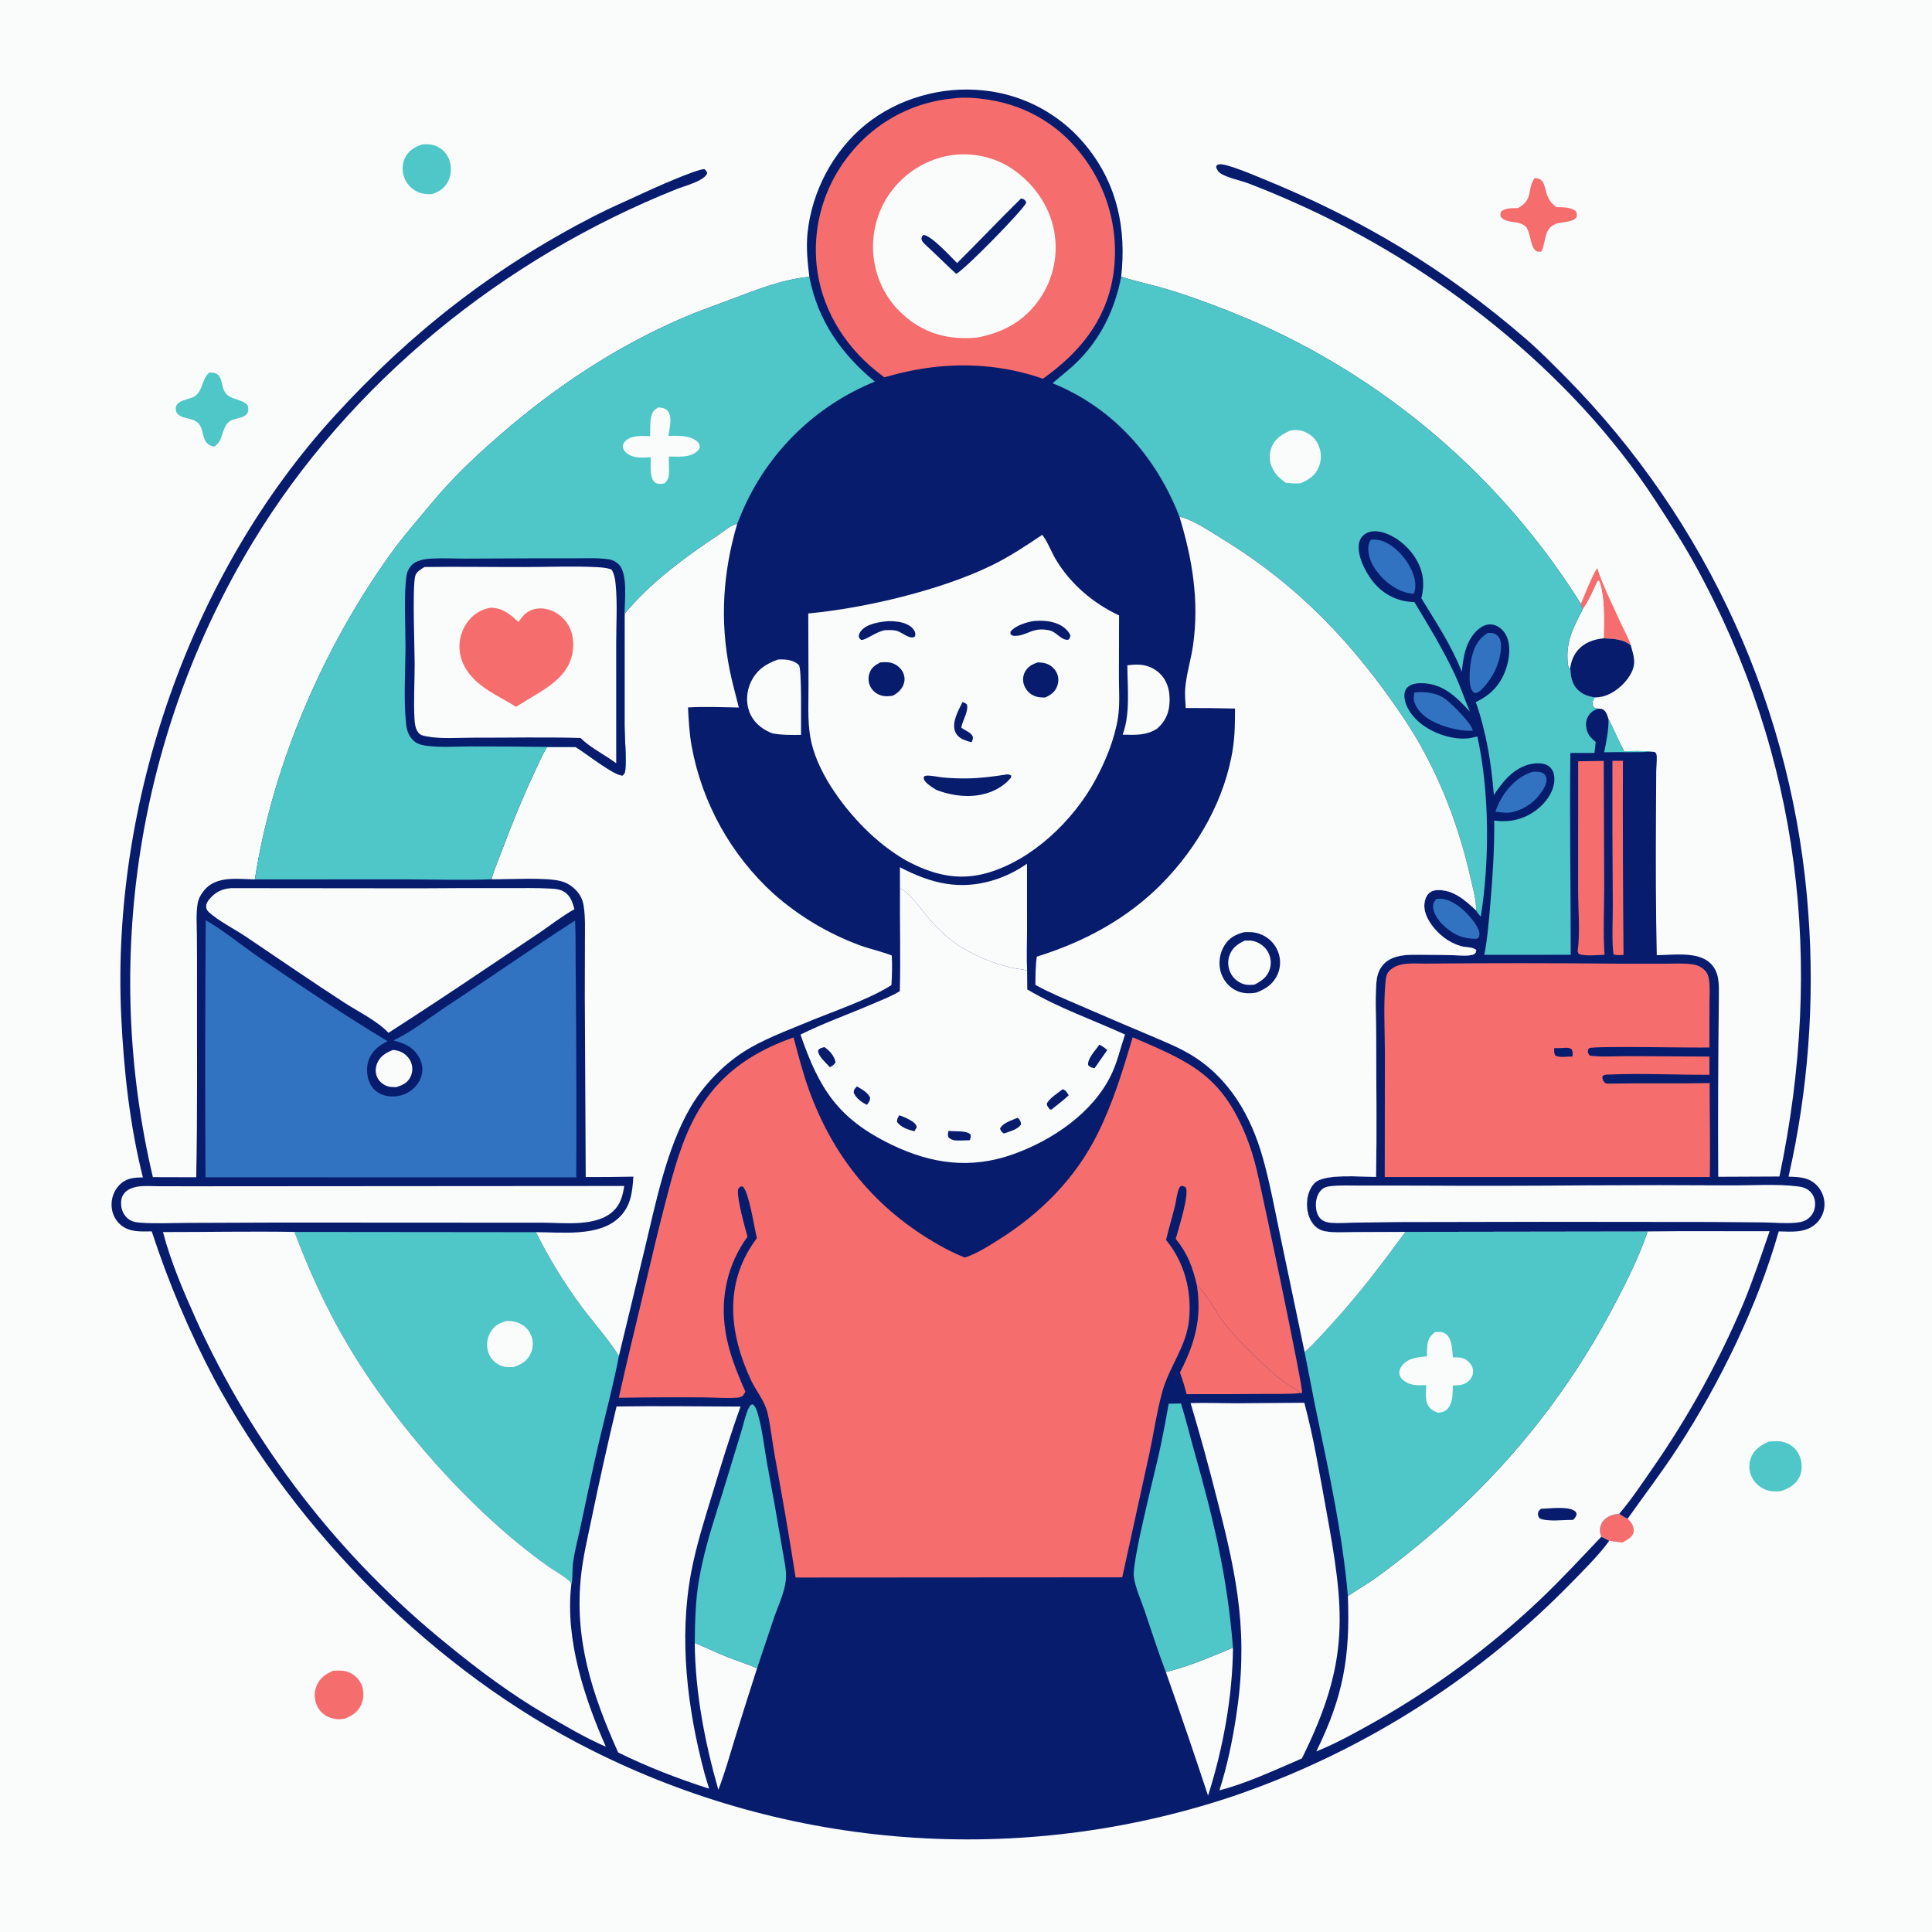 <?xml version="1.0" encoding="utf-8" ?>
<svg xmlns="http://www.w3.org/2000/svg" xmlns:xlink="http://www.w3.org/1999/xlink" width="1024" height="1024">
	<path fill="#FAFCFC" d="M0 0L1024 0L1024 1024L0 1024L0 0Z"/>
	<path fill="#F66D6D" d="M837.892 320.053C838.96 317.474 845.133 302.021 846.689 301.223C847.326 303.573 848.149 305.769 849.059 308.02L847.638 307.967L846.823 307.876C844.403 313.004 842.125 318.556 838.8 323.165L837.892 320.053Z"/>
	<path fill="#F66D6D" d="M847.638 307.967L849.059 308.02C852.332 315.934 856.058 323.716 859.652 331.49C861.219 334.879 863.297 338.462 864.362 342.029C860.034 338.584 855.282 338.628 849.993 338.321C850.113 328.909 850.797 316.842 847.638 307.967Z"/>
	<path fill="#F66D6D" d="M858.184 802.341C859.574 803.225 861.127 804.444 862.697 804.913C863.08 805.332 863.455 805.76 863.834 806.184C864.038 806.411 864.264 806.619 864.452 806.859C865.497 808.189 866.185 810.56 865.805 812.225C865.183 814.946 862.082 816.344 859.866 817.576C857.545 817.316 855.238 817.079 852.945 816.626L848.71 814.535C848.43 813.72 848.166 812.847 848.051 811.993Q848.001 811.609 847.99 811.223Q847.979 810.836 848.007 810.45Q848.035 810.065 848.101 809.684Q848.168 809.303 848.272 808.93Q848.377 808.558 848.519 808.198Q848.66 807.838 848.837 807.494Q849.014 807.15 849.225 806.826Q849.436 806.502 849.678 806.2C851.766 803.619 854.99 802.594 858.184 802.341Z"/>
	<path fill="#FAFCFC" d="M838.8 323.165C842.125 318.556 844.403 313.004 846.823 307.876L847.638 307.967C850.797 316.842 850.113 328.909 849.993 338.321C844.578 338.883 839.545 340.59 835.993 344.969C833.889 347.564 832.69 350.749 832.277 354.05L831.888 354.26C831.719 354.02 831.508 353.806 831.382 353.542C830.861 352.445 830.843 350.266 830.785 348.988C830.342 339.193 834.359 331.54 838.8 323.165Z"/>
	<path fill="#F66D6D" d="M176.526 885.576C179.232 885.363 181.965 885.222 184.549 886.198C187.745 887.406 190.346 889.828 191.646 893C192.979 896.25 192.9 900.035 191.542 903.263C189.802 907.398 186.617 909.433 182.581 910.945C180.016 911.511 177.764 911.267 175.258 910.489Q174.664 910.303 174.092 910.055Q173.521 909.807 172.979 909.501Q172.436 909.194 171.929 908.833Q171.422 908.471 170.956 908.059Q170.489 907.646 170.069 907.187Q169.648 906.727 169.278 906.226Q168.908 905.725 168.593 905.188Q168.277 904.651 168.02 904.084Q167.748 903.484 167.536 902.86Q167.325 902.237 167.175 901.596Q167.025 900.954 166.938 900.301Q166.852 899.648 166.829 898.99Q166.807 898.332 166.849 897.675Q166.891 897.017 166.997 896.367Q167.103 895.717 167.272 895.081Q167.441 894.444 167.671 893.827C169.262 889.53 172.48 887.314 176.526 885.576Z"/>
	<path fill="#4FC6C8" d="M223.784 76.523C226.516 76.362 229.004 76.425 231.547 77.577Q232.14 77.846 232.702 78.177Q233.263 78.507 233.787 78.894Q234.311 79.282 234.792 79.722Q235.272 80.162 235.704 80.65Q236.135 81.138 236.513 81.669Q236.891 82.2 237.212 82.767Q237.532 83.334 237.791 83.932Q238.05 84.53 238.245 85.152C239.409 88.739 239.177 92.909 237.428 96.272C235.572 99.839 232.651 101.677 228.929 102.882C226.603 103.011 224.235 102.847 222.044 102.006Q221.384 101.747 220.755 101.422Q220.126 101.096 219.534 100.707Q218.942 100.318 218.393 99.869Q217.845 99.42 217.346 98.917Q216.847 98.414 216.404 97.862Q215.96 97.309 215.576 96.714Q215.192 96.118 214.872 95.486Q214.552 94.854 214.299 94.192C213.063 90.967 213.054 87.197 214.486 84.033C216.382 79.843 219.62 77.998 223.784 76.523Z"/>
	<path fill="#F66D6D" d="M813.286 94.421C821.538 94.329 816.422 104.21 824.988 109.765C828.424 109.961 832.358 109.638 835.18 111.867C835.833 113.262 835.814 113.5 835.644 115.042C833.817 117.899 828.143 117.535 825.092 118.523C818.123 120.779 819.622 127.868 816.977 133.355C816.441 133.409 815.855 133.413 815.311 133.383C811.161 133.152 811.402 123.323 808.936 120.415C805.642 116.531 798.768 118.893 795.463 114.971C795.141 113.648 795.139 113.481 795.571 112.19C797.955 110.042 801.565 110.389 804.587 110.285C812.946 105.543 809.161 100.784 813.286 94.421Z"/>
	<path fill="#4FC6C8" d="M937.498 764.072C940.56 763.843 943.488 763.555 946.44 764.647Q947.065 764.871 947.662 765.16Q948.26 765.449 948.823 765.8Q949.387 766.15 949.911 766.558Q950.434 766.966 950.912 767.426Q951.39 767.887 951.816 768.396Q952.243 768.904 952.613 769.455Q952.984 770.006 953.294 770.592Q953.604 771.179 953.851 771.795C955.225 775.156 955.367 779.344 953.815 782.672C951.809 786.972 948.192 788.864 943.929 790.335C941.579 790.522 939.153 790.65 936.872 789.944C933.236 788.82 930.094 786.251 928.447 782.802Q928.173 782.234 927.957 781.642Q927.74 781.051 927.583 780.44Q927.426 779.83 927.329 779.207Q927.233 778.584 927.198 777.955Q927.163 777.326 927.19 776.696Q927.217 776.067 927.306 775.443Q927.395 774.819 927.544 774.207Q927.694 773.594 927.903 773C929.566 768.369 933.208 765.959 937.498 764.072Z"/>
	<path fill="#4FC6C8" d="M110.908 197.471C111.365 197.465 111.823 197.466 112.28 197.484C118.685 197.747 116.605 204.894 119.803 208.656C122.577 211.919 128.182 211.46 131.211 214.716C131.575 215.852 131.793 217.106 131.415 218.279C130.156 222.184 123.934 221.188 121.179 223.753C117.142 227.512 118.584 233.683 113.5 236.72C105.912 235.351 109.095 227.679 104.61 223.856C101.884 221.532 97.512 222.072 94.659 219.88C93.634 219.093 93.127 218.045 93.133 216.748C93.16 211.482 100.704 212.207 103.745 209.65C107.673 206.347 107.009 200.896 110.908 197.471Z"/>
	<path fill="#081C6E" d="M849.993 338.321C855.282 338.628 860.034 338.584 864.362 342.029C866.038 348.102 867.488 351.805 864.008 357.762C861.043 362.837 855.064 367.889 849.21 369.207Q847.335 369.635 845.411 369.648L845.079 369.601C841.985 369.189 839.199 368.233 836.808 366.145C833.067 362.879 832.464 358.697 832.277 354.05C832.69 350.749 833.889 347.564 835.993 344.969C839.545 340.59 844.578 338.883 849.993 338.321Z"/>
	<path fill="#081C6E" d="M943.139 623.573C966.853 510.656 954.38 401.184 898.483 299.48C892.061 287.796 884.654 276.441 877.376 265.271C832.776 196.822 760.582 140.36 686.31 107.444Q674.22 102.01 661.842 97.266C657.454 95.628 651.195 94.403 647.284 92.137C645.931 91.353 644.683 89.739 644.575 88.184C645.242 87.347 645.322 87.201 646.453 87.078C650.247 86.665 665.041 93.022 669.35 94.776C721.735 116.095 765.835 142.519 808.662 179.547C816.075 185.956 822.923 192.946 829.838 199.881Q833.34 203.426 836.763 207.048Q840.186 210.671 843.527 214.368Q846.869 218.065 850.128 221.835Q853.387 225.605 856.561 229.447Q859.736 233.288 862.824 237.199Q865.913 241.11 868.914 245.089Q871.915 249.067 874.827 253.111Q877.739 257.155 880.561 261.263Q883.383 265.371 886.113 269.54Q888.843 273.709 891.48 277.937Q894.117 282.166 896.659 286.452Q899.202 290.738 901.649 295.08Q904.096 299.421 906.446 303.815Q908.796 308.21 911.048 312.656Q913.3 317.101 915.453 321.596Q917.606 326.09 919.659 330.631Q921.712 335.172 923.663 339.757Q925.615 344.343 927.465 348.97Q929.314 353.598 931.061 358.265Q932.807 362.933 934.45 367.638Q936.092 372.343 937.63 377.083Q939.168 381.823 940.601 386.596Q942.033 391.369 943.359 396.173Q944.686 400.977 945.905 405.809Q947.125 410.641 948.237 415.499Q949.349 420.356 950.353 425.238Q951.357 430.119 952.252 435.021Q953.148 439.924 953.935 444.845Q954.722 449.766 955.399 454.703Q956.076 459.64 956.644 464.591Q957.212 469.542 957.67 474.504Q958.128 479.467 958.476 484.438Q959.113 493.173 959.427 501.926Q959.74 510.678 959.729 519.437Q959.718 528.195 959.383 536.947Q959.047 545.699 958.388 554.432Q957.729 563.166 956.746 571.869Q955.764 580.572 954.46 589.232Q953.156 597.893 951.532 606.499Q949.908 615.106 947.966 623.646C953.799 623.832 958.915 623.936 963.198 628.523Q963.691 629.057 964.127 629.638Q964.563 630.219 964.939 630.842Q965.315 631.464 965.626 632.12Q965.938 632.777 966.181 633.462Q966.425 634.146 966.599 634.852Q966.772 635.558 966.874 636.278Q966.976 636.997 967.005 637.723Q967.034 638.449 966.99 639.175Q966.947 639.904 966.827 640.625Q966.707 641.345 966.512 642.049Q966.317 642.753 966.049 643.433Q965.78 644.112 965.442 644.76Q965.103 645.407 964.698 646.015Q964.293 646.623 963.826 647.185Q963.359 647.747 962.836 648.256Q962.312 648.766 961.738 649.217C956.249 653.608 949.326 652.76 942.759 652.668C931.622 691.965 911.602 732.967 889.324 767.221C880.922 780.14 871.609 792.36 862.697 804.913C861.127 804.444 859.574 803.225 858.184 802.341C864.602 794.835 870.185 786.366 875.825 778.26Q882.953 768.007 889.539 757.399Q896.126 746.79 902.153 735.854Q908.18 724.918 913.632 713.684Q919.083 702.45 923.945 690.948C929.132 678.371 933.459 665.442 937.883 652.584C916.338 652.665 894.756 652.334 873.217 652.744L744.891 652.929L718.147 653.04C713.04 653.056 707.364 653.554 702.352 652.629C700.549 652.296 698.983 651.604 697.574 650.425C694.303 647.687 692.859 643.194 692.709 639.049C692.556 634.84 693.709 630.126 696.738 627.048C701.879 621.824 721.828 623.801 729.309 623.782C729.815 599.272 729.393 574.67 729.43 550.148C729.445 540.527 728.739 530.462 729.49 520.893C729.669 518.613 730.106 516.301 731.124 514.237C735.649 505.066 746.89 505.998 755.464 506.045Q763.333 506.072 771.199 506.3C774.446 506.384 778.133 506.856 781.233 505.817C782.239 504.819 782.369 504.899 782.408 503.506C780.419 501.777 776.984 502.25 774.41 501.506Q771.949 500.786 769.657 499.634Q767.365 498.483 765.318 496.939C760.653 493.381 755.578 487.255 754.963 481.232C754.714 478.8 755.336 475.661 757.004 473.8C758.362 472.285 760.242 471.769 762.22 471.745C770.448 471.646 776.768 477.251 782.355 482.545C782.492 476.913 780.618 470.637 779.38 465.145C772.67 435.383 760.97 405.851 743.859 380.456C717.309 341.053 688.33 310.445 647.62 285.519C641.563 281.81 631.971 275.243 625.148 273.911Q624.395 271.939 623.569 269.996C610.649 239.587 588.702 215.687 557.886 203.129C562.038 199.445 566.459 196.117 570.458 192.246C583.286 179.825 590.923 164.037 594.252 146.607L594.692 146.755C602.534 149.358 610.753 150.952 618.673 153.341C633.124 157.7 647.459 163.224 661.386 169.023Q664.775 170.473 668.136 171.988Q671.496 173.502 674.828 175.08Q678.159 176.657 681.46 178.298Q684.761 179.938 688.03 181.641Q691.299 183.344 694.536 185.109Q697.772 186.873 700.974 188.699Q704.177 190.525 707.344 192.411Q710.511 194.297 713.641 196.242Q716.772 198.188 719.866 200.193Q722.959 202.198 726.014 204.261Q729.068 206.324 732.083 208.444Q735.098 210.565 738.073 212.742Q741.047 214.92 743.98 217.153Q746.912 219.387 749.802 221.675Q752.691 223.964 755.537 226.307Q758.383 228.65 761.183 231.046Q763.984 233.443 766.739 235.892Q769.494 238.341 772.202 240.842Q774.91 243.343 777.57 245.895Q780.23 248.447 782.841 251.049Q785.452 253.651 788.013 256.301Q790.574 258.952 793.085 261.651Q795.595 264.35 798.054 267.096Q800.513 269.843 802.92 272.635Q805.326 275.427 807.679 278.264Q810.032 281.102 812.331 283.983Q814.63 286.865 816.874 289.789Q819.118 292.714 821.306 295.68Q823.493 298.647 825.625 301.655Q827.756 304.662 829.83 307.709Q831.904 310.757 833.919 313.843Q835.935 316.929 837.892 320.053L838.8 323.165C834.359 331.54 830.342 339.193 830.785 348.988C830.843 350.266 830.861 352.445 831.382 353.542C831.508 353.806 831.719 354.02 831.888 354.26L832.277 354.05C832.464 358.697 833.067 362.879 836.808 366.145C839.199 368.233 841.985 369.189 845.079 369.601L845.411 369.648C844.281 370.547 844.329 371.284 843.968 372.655C844.263 373.766 844.224 374.766 845.418 375.26C845.79 375.414 846.661 375.554 847.076 375.63C848.42 375.626 849.157 375.543 850.254 376.494C851.536 377.606 852.036 379.565 852.533 381.114C855.348 386.745 857.871 392.596 860.818 398.145C865.54 398.154 870.453 397.882 875.142 398.405C875.872 398.486 877.126 398.374 877.55 399.015C878.011 399.711 878.085 400.375 878.114 401.188C878.208 403.794 877.854 406.504 877.83 409.129L877.696 433.275C877.572 457.563 877.584 481.986 878.123 506.268C886.621 506.182 899.841 504.167 906.44 510.45C911.493 515.261 911.064 521.867 911.04 528.252Q910.454 575.984 910.694 623.717L943.139 623.573Z"/>
	<path fill="#4FC6C8" d="M852.533 381.114C855.348 386.745 857.871 392.596 860.818 398.145C865.54 398.154 870.453 397.882 875.142 398.405C866.919 398.939 858.498 398.479 850.231 398.727C851.454 392.781 852.624 387.213 852.533 381.114Z"/>
	<path fill="#3173C0" d="M761.279 476.462C762.047 476.403 762.81 476.361 763.58 476.38C768.779 476.509 774.432 480.852 777.855 484.562C780.104 487 784.406 491.963 784.12 495.4C784.016 496.652 783.834 496.757 782.955 497.551C777.555 497.727 773.18 496.589 768.696 493.463C764.828 490.766 760.339 486.258 759.667 481.443C759.339 479.096 759.901 478.25 761.279 476.462Z"/>
	<path fill="#3173C0" d="M812.333 409.068C814.297 408.955 816.697 408.845 818.319 410.183C819.215 410.923 819.535 411.716 819.673 412.826C819.997 415.435 817.781 418.879 816.285 420.857C812.188 426.272 806.393 429.786 799.704 430.771C797.328 430.859 794.962 430.495 792.604 430.226C793.213 428.572 793.77 426.879 794.581 425.309C798.38 417.959 804.307 411.58 812.333 409.068Z"/>
	<path fill="#3173C0" d="M749.763 367.009C755.759 366.427 762.255 367.249 766.976 371.195C770.113 373.818 780.264 383.674 780.6 387.281C776.483 387.505 772.845 386.903 768.862 385.875C762.175 384.149 754.149 380.797 750.669 374.451C749.194 371.763 748.973 369.933 749.763 367.009Z"/>
	<path fill="#3173C0" d="M788.559 335.449C790.504 335.447 792.055 335.364 793.579 336.827C795.231 338.412 795.667 340.636 795.588 342.848C795.278 351.574 790.889 360.108 784.649 366.036C783.397 366.861 783.013 367.364 781.485 367.3C780.938 366.832 780.816 366.775 780.346 366.134C777.876 362.764 779.135 352.083 780.123 348.047C781.451 342.626 783.756 338.412 788.559 335.449Z"/>
	<path fill="#3173C0" d="M726.701 285.993C729.035 285.893 731.058 286.06 733.253 286.955C739.975 289.698 745.872 296.566 748.615 303.226C750.142 306.934 750.854 310.912 749.316 314.7C744.71 314.482 740.565 312.538 736.861 309.878C731.721 306.187 726.3 299.61 725.395 293.202C725.028 290.602 725.075 288.133 726.701 285.993Z"/>
	<path fill="#F66D6D" d="M854.606 403.253L860.179 403.222Q860.033 454.694 860.504 506.165C858.705 506.229 857.023 506.363 855.269 505.902C854.179 500.724 854.873 485.91 854.816 479.529Q854.518 441.392 854.606 403.253Z"/>
	<path fill="#F66D6D" d="M836.458 403.501L850.023 403.309L850.256 470.065C850.269 481.93 849.612 494.216 850.438 506.036C846.295 506.168 840.782 506.899 836.802 505.669L836.193 504.296C837.565 493.864 836.439 482.362 836.432 471.788L836.458 403.501Z"/>
	<path fill="#FAFCFC" d="M841.54 628.255Q879.312 628.029 917.084 628.279C927.963 628.342 942.369 627.434 952.8 628.813C955.274 629.14 957.424 629.679 959.276 631.431C961.012 633.074 961.957 635.31 962.032 637.689C962.124 640.64 961.236 643.213 959.079 645.261C957.054 647.184 954.73 647.778 951.998 648.05C946.479 648.601 940.603 647.999 935.056 647.905L907.248 647.676L817.358 647.591L741.882 647.73L718.13 648.014C713.958 648.087 709.553 648.471 705.397 648.12C703.463 647.957 701.521 647.415 700.06 646.076C698.179 644.352 697.58 641.726 697.457 639.271C697.31 636.33 698.086 633.006 700.195 630.841C701.567 629.433 703.06 628.955 704.965 628.726C710.194 628.096 715.791 628.407 721.062 628.383L751.612 628.396Q796.577 628.666 841.54 628.255Z"/>
	<path fill="#F66D6D" d="M755.267 510.74Q805.755 510.261 856.243 510.757L881.858 510.778C886.95 510.78 892.456 510.399 897.48 511.182C899.884 511.556 901.889 512.596 903.602 514.325C904.993 515.729 905.459 517.186 905.771 519.099C906.45 523.267 906.059 527.769 906.051 531.991L906.023 555.184C897.507 555.453 845.059 554.268 842.426 555.544C841.764 555.865 841.775 556.482 841.561 557.124C841.823 558.349 841.829 558.625 842.68 559.518C849.342 560.37 856.339 559.747 863.053 559.783L906.035 560.004L906.043 569.633C888.592 569.751 870.895 568.797 853.486 569.498C851.955 569.56 850.34 569.36 849.286 570.524C849.235 571.916 849.553 572.712 850.488 573.757C851.2 574.553 852.345 574.291 853.375 574.329C870.962 574.03 888.558 574.423 906.149 574.051C906.101 590.644 906.575 607.264 906.23 623.849L733.943 623.837L734.013 557.663C734.004 545.919 733.25 533.664 734.221 521.997C734.414 519.672 734.506 516.571 736.157 514.794C740.895 509.694 748.954 510.751 755.267 510.74Z"/>
	<path fill="#081C6E" d="M823.795 555.515C825.351 555.528 826.9 555.558 828.453 555.445C830.164 555.321 831.18 555.198 832.767 555.904C833.81 557.317 833.498 558.206 833.474 559.93C830.657 559.936 826.971 560.724 824.42 559.5C823.512 558.008 823.748 557.232 823.795 555.515Z"/>
	<path fill="#4FC6C8" d="M594.252 146.607L594.692 146.755C602.534 149.358 610.753 150.952 618.673 153.341C633.124 157.7 647.459 163.224 661.386 169.023Q664.775 170.473 668.136 171.988Q671.496 173.502 674.828 175.08Q678.159 176.657 681.46 178.298Q684.761 179.938 688.03 181.641Q691.299 183.344 694.536 185.109Q697.772 186.873 700.974 188.699Q704.177 190.525 707.344 192.411Q710.511 194.297 713.641 196.242Q716.772 198.188 719.866 200.193Q722.959 202.198 726.014 204.261Q729.068 206.324 732.083 208.444Q735.098 210.565 738.073 212.742Q741.047 214.92 743.98 217.153Q746.912 219.387 749.802 221.675Q752.691 223.964 755.537 226.307Q758.383 228.65 761.183 231.046Q763.984 233.443 766.739 235.892Q769.494 238.341 772.202 240.842Q774.91 243.343 777.57 245.895Q780.23 248.447 782.841 251.049Q785.452 253.651 788.013 256.301Q790.574 258.952 793.085 261.651Q795.595 264.35 798.054 267.096Q800.513 269.843 802.92 272.635Q805.326 275.427 807.679 278.264Q810.032 281.102 812.331 283.983Q814.63 286.865 816.874 289.789Q819.118 292.714 821.306 295.68Q823.493 298.647 825.625 301.655Q827.756 304.662 829.83 307.709Q831.904 310.757 833.919 313.843Q835.935 316.929 837.892 320.053L838.8 323.165C834.359 331.54 830.342 339.193 830.785 348.988C830.843 350.266 830.861 352.445 831.382 353.542C831.508 353.806 831.719 354.02 831.888 354.26L832.277 354.05C832.464 358.697 833.067 362.879 836.808 366.145C839.199 368.233 841.985 369.189 845.079 369.601L845.411 369.648C844.281 370.547 844.329 371.284 843.968 372.655C844.263 373.766 844.224 374.766 845.418 375.26C845.79 375.414 846.661 375.554 847.076 375.63C844.524 376.41 842.639 377.826 841.432 380.267C840.253 382.65 840.486 385.417 841.35 387.865C842.163 390.168 843.928 391.715 845.752 393.244C845.542 395.19 845.377 397.152 845.097 399.088L832.322 399.088C831.89 434.718 832.532 470.41 832.518 506.049L786.716 506.088C788.469 496.945 789.163 487.753 789.955 478.49C791.205 463.864 792.121 449.582 791.967 434.902C800.371 436.056 807.956 434.269 814.692 429.018C819.204 425.501 823.133 420.253 823.768 414.422C824.049 411.844 823.686 408.988 821.883 406.991C820.263 405.195 817.899 404.603 815.557 404.568C809.229 404.474 803.514 407.556 799.158 411.961C796.354 414.797 793.928 418.061 791.772 421.409C790.459 404.517 787.783 388.175 782.216 372.116C789.887 368.481 795.001 363.298 797.936 355.278C799.962 349.743 801.021 342.35 798.366 336.899C797.063 334.225 794.786 332.07 791.897 331.241C789.615 330.586 787.38 331.032 785.375 332.252C780.163 335.425 777.283 341.567 776.059 347.333C775.454 350.188 775.112 353.098 774.752 355.992C769.004 341.509 761.334 330.221 753.346 317.105C755.206 309.724 754.49 302.974 750.562 296.361C746.681 289.825 739.635 283.793 732.152 281.987C729.334 281.307 726.17 281.352 723.646 282.934C721.768 284.11 720.594 286.053 720.259 288.226C719.279 294.572 723.62 302.978 727.418 307.899C732.094 313.956 738.711 317.899 746.332 318.874C747.446 319.017 748.549 319.091 749.67 319.137C757.264 331.689 764.895 344.238 771.111 357.551C774.103 363.96 776.287 370.699 779.069 377.19C772.271 369.803 765.43 362.777 754.709 362.143C751.838 361.973 748.114 362.179 745.952 364.359C744.774 365.547 744.318 367.169 744.353 368.811C744.462 374.008 748.04 379.036 751.754 382.382C758.155 388.148 768.875 392.108 777.508 391.396C779.373 391.242 781.204 390.79 783.017 390.347C789.492 419.485 789.582 456.477 784.827 485.868C784.026 484.85 782.913 483.696 782.355 482.545C782.492 476.913 780.618 470.637 779.38 465.145C772.67 435.383 760.97 405.851 743.859 380.456C717.309 341.053 688.33 310.445 647.62 285.519C641.563 281.81 631.971 275.243 625.148 273.911Q624.395 271.939 623.569 269.996C610.649 239.587 588.702 215.687 557.886 203.129C562.038 199.445 566.459 196.117 570.458 192.246C583.286 179.825 590.923 164.037 594.252 146.607Z"/>
	<path fill="#FAFCFC" d="M684.135 228.115C686.41 227.888 688.371 227.774 690.567 228.516C694.25 229.76 697.155 232.246 698.767 235.804Q699.075 236.484 699.313 237.191Q699.551 237.898 699.717 238.626Q699.882 239.354 699.974 240.095Q700.066 240.835 700.083 241.581Q700.099 242.327 700.041 243.072Q699.983 243.816 699.85 244.55Q699.717 245.284 699.511 246.002Q699.305 246.719 699.028 247.412C697.096 252.15 693.672 254.348 689.15 256.165C686.468 256.342 684.111 256.205 681.461 255.85C678.565 253.816 676.133 251.658 674.52 248.444C672.757 244.933 672.478 240.947 673.876 237.261C675.727 232.385 679.6 230.068 684.135 228.115Z"/>
	<path fill="#081C6E" d="M428.97 146.727C428.025 138.977 427.22 131.313 428.011 123.51C430.228 101.618 441.57 80.024 458.669 66.119C475.796 52.191 499.098 45.569 521 47.909Q522.003 48.007 523.002 48.13Q524.002 48.253 524.998 48.401Q525.995 48.548 526.987 48.721Q527.979 48.894 528.967 49.091Q529.955 49.289 530.937 49.511Q531.92 49.733 532.896 49.98Q533.873 50.227 534.843 50.498Q535.813 50.769 536.776 51.064Q537.739 51.359 538.695 51.679Q539.65 51.998 540.597 52.341Q541.544 52.684 542.482 53.051Q543.42 53.418 544.349 53.808Q545.277 54.198 546.196 54.612Q547.115 55.025 548.023 55.461Q548.93 55.897 549.827 56.356Q550.724 56.815 551.609 57.296Q552.494 57.777 553.366 58.28Q554.239 58.783 555.099 59.308Q555.959 59.833 556.805 60.379Q557.651 60.925 558.484 61.492Q559.316 62.059 560.134 62.647Q560.952 63.235 561.755 63.843Q562.558 64.451 563.346 65.079Q564.133 65.707 564.905 66.355Q565.676 67.003 566.431 67.669Q567.186 68.336 567.924 69.021Q568.662 69.707 569.383 70.41Q570.104 71.114 570.807 71.836Q571.51 72.557 572.194 73.296Q572.879 74.035 573.544 74.791Q574.21 75.547 574.857 76.319Q575.504 77.091 576.131 77.879C592.266 97.927 597.046 121.498 594.252 146.607C590.923 164.037 583.286 179.825 570.458 192.246C566.459 196.117 562.038 199.445 557.886 203.129C588.702 215.687 610.649 239.587 623.569 269.996Q624.395 271.939 625.148 273.911C631.971 275.243 641.563 281.81 647.62 285.519C688.33 310.445 717.309 341.053 743.859 380.456C760.97 405.851 772.67 435.383 779.38 465.145C780.618 470.637 782.492 476.913 782.355 482.545C776.768 477.251 770.448 471.646 762.22 471.745C760.242 471.769 758.362 472.285 757.004 473.8C755.336 475.661 754.714 478.8 754.963 481.232C755.578 487.255 760.653 493.381 765.318 496.939Q767.365 498.483 769.657 499.634Q771.949 500.786 774.41 501.506C776.984 502.25 780.419 501.777 782.408 503.506C782.369 504.899 782.239 504.819 781.233 505.817C778.133 506.856 774.446 506.384 771.199 506.3Q763.333 506.072 755.464 506.045C746.89 505.998 735.649 505.066 731.124 514.237C730.106 516.301 729.669 518.613 729.49 520.893C728.739 530.462 729.445 540.527 729.43 550.148C729.393 574.67 729.815 599.272 729.309 623.782C721.828 623.801 701.879 621.824 696.738 627.048C693.709 630.126 692.556 634.84 692.709 639.049C692.859 643.194 694.303 647.687 697.574 650.425C698.983 651.604 700.549 652.296 702.352 652.629C707.364 653.554 713.04 653.056 718.147 653.04L744.891 652.929L873.217 652.744C894.756 652.334 916.338 652.665 937.883 652.584C933.459 665.442 929.132 678.371 923.945 690.948Q919.083 702.45 913.632 713.684Q908.18 724.918 902.153 735.854Q896.126 746.79 889.539 757.399Q882.953 768.007 875.825 778.26C870.185 786.366 864.602 794.835 858.184 802.341C854.99 802.594 851.766 803.619 849.678 806.2Q849.436 806.502 849.225 806.826Q849.014 807.15 848.837 807.494Q848.66 807.838 848.519 808.198Q848.377 808.558 848.272 808.93Q848.168 809.303 848.101 809.684Q848.035 810.065 848.007 810.45Q847.979 810.836 847.99 811.223Q848.001 811.609 848.051 811.993C848.166 812.847 848.43 813.72 848.71 814.535L852.945 816.626C847.795 824.047 836.671 835.003 830.162 841.632Q825.495 846.33 820.694 850.892Q815.893 855.453 810.962 859.873Q806.03 864.293 800.973 868.568Q795.915 872.843 790.736 876.969Q785.556 881.096 780.26 885.071Q774.963 889.045 769.553 892.864Q764.143 896.684 758.624 900.344Q753.106 904.005 747.483 907.504Q741.861 911.003 736.14 914.338Q730.418 917.672 724.602 920.84Q718.786 924.007 712.881 927.004Q706.976 930.001 700.986 932.826Q694.996 935.65 688.927 938.3Q682.858 940.949 676.715 943.422Q670.571 945.894 664.359 948.188Q658.146 950.481 651.87 952.593Q646.698 954.299 641.485 955.878Q636.272 957.457 631.022 958.907Q625.773 960.357 620.489 961.678Q615.205 962.999 609.89 964.19Q604.575 965.38 599.233 966.44Q593.891 967.5 588.524 968.429Q583.157 969.358 577.769 970.154Q572.381 970.951 566.975 971.615Q561.569 972.279 556.149 972.81Q550.728 973.341 545.296 973.739Q539.865 974.137 534.424 974.402Q528.984 974.666 523.539 974.797Q518.094 974.928 512.648 974.925Q507.202 974.922 501.757 974.786Q496.312 974.649 490.872 974.379Q485.432 974.109 480.001 973.705Q474.569 973.302 469.149 972.765Q463.729 972.228 458.324 971.559Q452.919 970.889 447.532 970.087Q442.145 969.285 436.779 968.35Q431.413 967.416 426.072 966.351Q420.731 965.285 415.417 964.089Q410.104 962.893 404.821 961.566Q399.539 960.24 394.29 958.784Q389.042 957.328 383.831 955.744Q378.62 954.16 373.449 952.449Q368.279 950.737 363.152 948.899Q358.025 947.061 352.944 945.098Q347.864 943.135 342.833 941.048Q337.803 938.961 332.825 936.75Q327.847 934.54 322.925 932.208Q318.002 929.877 313.139 927.425C230.427 885.939 157.055 811.886 113.357 730.541Q103.494 711.799 95.246 692.292Q86.999 672.785 80.425 652.652C74.919 652.709 69.087 653.173 64.457 649.618C61.337 647.222 59.484 643.604 59.172 639.7C58.842 635.565 60.206 631.334 63.068 628.302C66.754 624.399 70.725 624.117 75.737 624.057C68.736 596.284 65.578 566.981 64.239 538.401C58.947 425.455 100.847 304.213 177.25 220.52C217.492 176.438 261.674 141.875 314.863 114.534C323.29 110.202 331.871 106.556 340.424 102.554C346.092 99.902 368.604 89.829 373.331 89.613C374.281 90.345 374.364 90.629 374.832 91.753C373.592 95.845 362.772 98.575 358.743 100.182C266.969 136.788 185.254 202.718 133.918 287.523Q131.097 292.193 128.39 296.931Q125.683 301.668 123.091 306.47Q120.499 311.271 118.025 316.134Q115.55 320.997 113.194 325.918Q110.838 330.84 108.601 335.817Q106.365 340.794 104.25 345.823Q102.135 350.853 100.142 355.932Q98.149 361.011 96.28 366.138Q94.41 371.264 92.666 376.434Q90.921 381.604 89.302 386.814Q87.683 392.025 86.191 397.273Q84.699 402.521 83.334 407.804Q81.969 413.087 80.733 418.401Q79.496 423.716 78.389 429.058Q77.281 434.401 76.303 439.769Q75.326 445.137 74.478 450.527Q73.631 455.917 72.914 461.326Q72.197 466.735 71.611 472.16Q71.026 477.585 70.572 483.022Q70.118 488.46 69.795 493.906Q69.473 499.353 69.282 504.806Q69.092 510.259 69.034 515.715Q68.975 521.171 69.049 526.627Q69.123 532.083 69.329 537.535Q69.535 542.987 69.873 548.433Q70.21 553.879 70.68 559.315Q71.149 564.751 71.751 570.174Q72.352 575.598 73.084 581.004Q73.816 586.411 74.679 591.799Q75.541 597.187 76.534 602.552Q77.528 607.917 78.65 613.257Q79.773 618.596 81.024 623.907L104.001 623.972C104.711 589.591 104.353 555.128 104.417 520.735Q104.453 508.33 104.359 495.926C104.315 490.367 103.858 484.436 104.736 478.94C105.216 475.933 107.132 472.893 109.247 470.761C115.731 464.224 126.662 465.958 135.074 466.099C144.496 405.619 171.042 343.88 206.564 294.232C213.551 284.466 221.658 275.24 229.344 266.009C240.365 252.773 252.27 241.634 265.244 230.36C294.248 205.155 326.205 183.948 361.557 168.635C369.663 165.123 378.012 162.215 386.282 159.119C399.906 154.02 414.37 148.068 428.97 146.727Z"/>
	<path fill="#FAFCFC" d="M208.288 556.499C209.751 556.644 211.015 556.842 212.365 557.455C214.855 558.584 216.963 560.636 217.915 563.223Q218.09 563.685 218.215 564.162Q218.341 564.639 218.417 565.127Q218.493 565.615 218.518 566.108Q218.542 566.601 218.516 567.094Q218.49 567.587 218.413 568.074Q218.336 568.562 218.208 569.039Q218.081 569.516 217.905 569.977Q217.73 570.438 217.507 570.879C215.89 574.096 213.314 575.103 210.075 576.216C208.463 576.177 206.73 576.217 205.195 575.667C202.985 574.874 200.951 573.182 199.949 571.042C198.862 568.723 198.904 566.047 199.86 563.693C201.485 559.69 204.505 558.033 208.288 556.499Z"/>
	<path fill="#FAFCFC" d="M597.516 352.612C599.482 352.375 601.556 352.199 603.539 352.276Q603.974 352.29 604.407 352.326Q604.84 352.362 605.271 352.42Q605.702 352.478 606.13 352.559Q606.557 352.639 606.98 352.741Q607.402 352.843 607.819 352.967Q608.236 353.091 608.646 353.236Q609.056 353.381 609.458 353.547Q609.86 353.712 610.253 353.899Q610.646 354.085 611.029 354.291Q611.412 354.498 611.784 354.723Q612.155 354.949 612.515 355.193Q612.875 355.438 613.221 355.7Q613.568 355.963 613.901 356.243Q614.233 356.523 614.551 356.82Q614.869 357.117 615.171 357.429Q615.473 357.742 615.759 358.07C619.311 362.201 620.204 367.522 619.845 372.819C619.469 378.369 617.483 382.497 613.329 386.156C607.62 389.905 601.544 389.556 595.025 389.379C599.185 378.346 597.563 364.238 597.516 352.612Z"/>
	<path fill="#FAFCFC" d="M412.344 349.58Q412.943 349.535 413.544 349.517C416.788 349.427 421.144 350.009 423.444 352.532C425.035 354.278 424.492 384.666 424.558 389.504C419.473 389.537 414.471 389.632 409.449 388.717C409.067 388.571 408.685 388.427 408.31 388.265C403.228 386.06 399.071 382.455 397.122 377.157C395.296 372.193 395.68 366.492 397.88 361.711C400.863 355.228 405.838 351.851 412.344 349.58Z"/>
	<path fill="#FAFCFC" d="M368.241 870.803C374.048 873.179 379.708 875.903 385.529 878.237C390.728 880.32 396.136 882 401.284 884.174Q395.34 902.575 389.634 921.051C386.806 930.286 384.217 939.608 380.744 948.627C373.546 923.429 368.474 897.07 368.241 870.803Z"/>
	<path fill="#FAFCFC" d="M653.502 873.29C653.314 899.081 648.153 927.196 640.285 951.723Q629.437 918.858 617.921 886.222C630.133 883.236 641.912 878.124 653.502 873.29Z"/>
	<path fill="#F66D6D" d="M634.395 681.304C639.795 685.911 644.376 695.376 648.818 701.256C654.41 708.66 670.823 724.824 678.459 730.784C681.47 733.134 684.721 735.171 687.917 737.253C688.755 737.798 688.448 737.561 689.143 738.375C682.905 738.997 676.374 738.735 670.101 738.807Q649.519 738.987 628.937 738.933C627.929 735.019 626.776 731.24 625.397 727.441C633.405 711.927 637.04 698.711 634.395 681.304Z"/>
	<path fill="#FAFCFC" d="M476.971 459.659C493.295 468.196 508.624 472.075 526.733 466.466C533.141 464.481 538.827 461.583 544.339 457.801L544.353 493.584C544.329 500.492 544.039 507.49 544.393 514.381C541.64 513.619 538.556 513.505 535.733 512.822C526.434 510.571 516.985 506.69 508.833 501.63C503.578 498.368 498.692 493.648 494.418 489.212C490.169 484.801 481.957 472.405 477.008 470.862L476.971 459.659Z"/>
	<path fill="#4FC6C8" d="M368.241 870.803C368.348 859.549 368.578 848.584 370.474 837.452Q372.09 828.084 374.592 818.912C377.801 806.935 381.856 795.228 385.393 783.351L393.041 758.273C394.026 755.068 394.701 751.755 395.846 748.605C396.402 747.078 396.959 745.849 397.982 744.586L398.952 744.314C400.593 745.49 401.241 747.908 401.769 749.777C404.155 758.221 405.089 767.392 406.632 776.027Q410.968 799.147 414.877 822.344C415.664 827.109 417.022 832.662 416.518 837.494C415.815 844.221 412.316 851.37 410.131 857.775L401.284 884.174C396.136 882 390.728 880.32 385.529 878.237C379.708 875.903 374.048 873.179 368.241 870.803Z"/>
	<path fill="#4FC6C8" d="M619.432 743.996L625.951 743.866C628.603 752.315 630.659 760.977 633.067 769.505C643.307 805.77 650.492 835.485 653.502 873.29C641.912 878.124 630.133 883.236 617.921 886.222C613.824 875.454 610.303 864.421 606.602 853.509C604.687 847.866 601.651 841.362 600.942 835.506C599.987 827.61 611.894 781.28 614.455 769.684Q617.212 756.892 619.432 743.996Z"/>
	<path fill="#FAFCFC" d="M107.295 628.754L330.864 628.6C330.054 633.643 328.973 638.144 325.129 641.826C316.218 650.362 299.152 648.092 287.75 648.05L148.425 647.979L99.959 648.154C91.49 648.181 82.662 648.654 74.224 648.038C71.844 647.864 69.649 647.425 67.769 645.862C65.456 643.939 64.26 641.11 64.184 638.136C64.124 635.744 64.616 633.67 66.332 631.935C67.957 630.292 70.228 629.446 72.46 629.027C76.339 628.298 80.722 628.743 84.675 628.745L107.295 628.754Z"/>
	<path fill="#FAFCFC" d="M122.672 470.733L222.874 470.832Q245.937 470.631 269 470.722C276.569 470.751 284.241 470.54 291.792 470.968C294.18 471.104 296.577 471.274 298.702 472.473C302.276 474.49 303.477 478.18 304.434 481.909C297.922 485.559 291.739 490.399 285.564 494.618L257.742 513.229Q232.023 530.598 205.935 547.408C199.714 540.931 190.04 536.308 182.501 531.424C164.936 520.043 147.674 508.115 130.306 496.433C124.249 492.358 116.002 488.26 110.738 483.496C109.812 482.658 109.242 481.659 109.256 480.374C109.272 478.917 110.133 477.54 111.061 476.475C114.4 472.644 117.734 471.065 122.672 470.733Z"/>
	<path fill="#FAFCFC" d="M631.043 743.666C639.36 743.432 647.754 743.76 656.08 743.769L691.316 743.493C696.175 761.516 699.303 780.554 702.663 798.904C712.683 853.634 715.922 879.794 690.04 931.986L684.875 934.261C672.302 939.692 659.61 945.467 646.323 948.919C650.309 936.429 652.992 923.704 655.025 910.76C661.884 867.1 656.067 837.159 645.1 794.805Q638.641 769.079 631.043 743.666Z"/>
	<path fill="#FAFCFC" d="M326.788 745.461C348.673 745.11 370.616 745.471 392.509 745.514C387.027 760.623 382.393 775.934 377.708 791.3C373.495 805.12 369.07 818.985 366.37 833.202C359.684 868.397 364.294 905.794 373.456 940.104L375.822 948.04C359.235 942.695 343.264 936.55 327.622 928.829C313.774 897.849 304.091 868.61 308.082 834.095C309.194 824.479 311.465 814.953 313.432 805.479Q319.648 775.367 326.788 745.461Z"/>
	<path fill="#FAFCFC" d="M477.008 470.862C481.957 472.405 490.169 484.801 494.418 489.212C498.692 493.648 503.578 498.368 508.833 501.63C516.985 506.69 526.434 510.571 535.733 512.822C538.556 513.505 541.64 513.619 544.393 514.381L544.477 524.425C560.809 534.164 579.017 540.448 596.273 548.31C593.878 555.367 592.313 562.637 589.088 569.406C579.342 589.865 557.562 604.51 536.686 611.882C514.345 619.772 493.596 616.882 472.519 606.695C444.136 592.975 434.171 577.073 424.281 548.353C436.464 542.285 449.776 537.57 462.314 532.172C467.215 530.062 472.345 528.132 476.919 525.363C477.394 507.229 476.861 489.013 477.008 470.862Z"/>
	<path fill="#081C6E" d="M454.172 575.817C456.889 577.399 459.809 578.894 461.21 581.811C461.103 583.588 460.523 584.118 459.535 585.566C456.617 584.278 453.862 582.135 452.492 579.238C452.496 577.388 453.008 577.193 454.172 575.817Z"/>
	<path fill="#081C6E" d="M476.549 591.136C478.599 591.648 481.782 593.176 483.545 594.371C484.821 595.237 485.55 595.966 485.935 597.422L484.643 599.605C481.332 598.787 477.454 597.533 475.442 594.66C475.407 593.053 475.814 592.536 476.549 591.136Z"/>
	<path fill="#081C6E" d="M502.758 599.381C506.092 599.83 511.911 599.068 514.379 601.212C514.699 602.497 514.425 603.139 514.03 604.356Q511.868 604.432 509.706 604.47C507.11 604.522 504.744 604.76 502.716 602.816C502.175 601.31 502.406 600.903 502.758 599.381Z"/>
	<path fill="#081C6E" d="M539.365 592.45C539.498 592.551 539.647 592.634 539.765 592.753C540.716 593.706 541.036 594.571 541.198 595.855C539.516 598.725 535.105 599.672 532.147 600.755C532.012 600.69 531.862 600.649 531.742 600.559C530.7 599.772 530.417 599.325 530.049 598.14C531.622 595.043 536.306 593.785 539.365 592.45Z"/>
	<path fill="#081C6E" d="M436.872 554.993C437.068 555.108 437.276 555.204 437.46 555.336C439.932 557.118 442.422 560.009 442.832 563.056C442.089 564.506 441.204 564.815 439.841 565.669C437.756 563.186 433.789 560.163 433.579 556.822C434.571 555.436 435.276 555.484 436.872 554.993Z"/>
	<path fill="#081C6E" d="M563.279 577.301C564.98 577.852 565.541 579.102 566.446 580.529C563.554 583.25 560.381 585.654 557.263 588.107L556.508 588.06C555.584 586.866 554.889 586.374 554.832 584.839C556.631 581.778 560.496 579.442 563.279 577.301Z"/>
	<path fill="#081C6E" d="M582.699 553.692C584.295 554.404 585.542 555.446 586.904 556.527C584.606 559.687 582.458 562.952 580.19 566.134C578.576 565.893 577.814 565.748 576.709 564.49C576.372 560.997 580.699 556.571 582.699 553.692Z"/>
	<path fill="#4FC6C8" d="M156.087 652.943L284.085 653.07Q289.225 663.411 295.249 673.264Q301.272 683.118 308.133 692.407C314.688 701.154 322.165 709.384 328.046 718.609C325.062 734.3 320.864 749.798 317.221 765.347C313.632 780.663 310.562 796.105 307.189 811.471C305.992 816.923 304.534 822.448 303.759 827.971C303.202 831.942 303.715 836.699 302.738 840.458C302.712 839.781 302.693 838.815 302.178 838.289C299.664 835.726 293.543 832.336 290.379 830.082C249.834 801.195 209.359 755.156 184.027 712.275C173.013 693.631 163.683 673.212 156.087 652.943Z"/>
	<path fill="#FAFCFC" d="M268.677 700.121C270.862 700.137 272.933 700.368 274.967 701.225C278.156 702.568 280.593 705.044 281.727 708.325Q281.924 708.904 282.062 709.501Q282.2 710.097 282.278 710.704Q282.356 711.311 282.373 711.922Q282.391 712.534 282.347 713.144Q282.304 713.755 282.2 714.358Q282.096 714.961 281.933 715.55Q281.77 716.14 281.549 716.711Q281.328 717.281 281.051 717.827C279.114 721.612 276.114 723.268 272.21 724.557C269.185 724.62 266.634 724.686 263.932 723.068Q263.43 722.773 262.961 722.43Q262.491 722.086 262.058 721.697Q261.626 721.308 261.234 720.878Q260.842 720.448 260.495 719.981Q260.148 719.514 259.85 719.014Q259.551 718.515 259.304 717.988Q259.057 717.461 258.864 716.912Q258.671 716.363 258.534 715.798Q258.378 715.158 258.288 714.506Q258.197 713.854 258.172 713.197Q258.147 712.539 258.188 711.882Q258.23 711.225 258.337 710.576Q258.444 709.926 258.615 709.291Q258.787 708.655 259.021 708.04Q259.256 707.425 259.551 706.836Q259.845 706.248 260.198 705.692C262.264 702.485 265.062 700.995 268.677 700.121Z"/>
	<path fill="#F66D6D" d="M504.857 52.203C510.845 51.285 518.066 51.937 524.023 52.873C545.044 56.178 562.676 67.099 575.068 84.359Q575.673 85.193 576.258 86.042Q576.843 86.89 577.406 87.753Q577.969 88.616 578.511 89.493Q579.053 90.369 579.573 91.259Q580.093 92.148 580.591 93.051Q581.089 93.953 581.564 94.867Q582.04 95.781 582.493 96.707Q582.945 97.633 583.375 98.57Q583.805 99.506 584.211 100.453Q584.617 101.4 585 102.357Q585.383 103.314 585.742 104.28Q586.101 105.246 586.436 106.22Q586.771 107.195 587.082 108.177Q587.393 109.16 587.679 110.15Q587.966 111.139 588.228 112.136Q588.49 113.133 588.727 114.136Q588.964 115.138 589.176 116.147Q589.389 117.155 589.576 118.169Q589.763 119.182 589.925 120.2Q590.088 121.217 590.225 122.239Q590.362 123.26 590.473 124.284Q590.585 125.309 590.671 126.336Q590.758 127.363 590.819 128.391Q590.88 129.42 590.915 130.45Q590.95 131.48 590.96 132.51Q590.97 133.541 590.955 134.571Q590.939 135.601 590.898 136.631Q590.857 137.661 590.791 138.689Q590.725 139.718 590.633 140.744Q590.541 141.77 590.424 142.794Q590.307 143.818 590.164 144.839Q590.022 145.859 589.854 146.876C585.805 170.591 571.777 187.146 552.782 200.746C542.61 197.122 531.385 194.838 520.624 194.047C502.611 192.705 485.978 194.988 468.706 199.985Q466.436 198.282 464.225 196.504C446.937 182.51 435.036 162.67 432.807 140.36Q432.709 139.372 432.636 138.382Q432.563 137.392 432.514 136.401Q432.465 135.409 432.441 134.417Q432.416 133.425 432.417 132.432Q432.417 131.439 432.441 130.447Q432.466 129.455 432.515 128.463Q432.564 127.472 432.638 126.482Q432.711 125.492 432.809 124.504Q432.907 123.516 433.029 122.531Q433.152 121.546 433.298 120.564Q433.445 119.582 433.615 118.604Q433.786 117.627 433.981 116.653Q434.176 115.68 434.394 114.712Q434.613 113.743 434.856 112.781Q435.098 111.818 435.365 110.862Q435.631 109.906 435.92 108.956Q436.21 108.007 436.523 107.065Q436.836 106.123 437.173 105.189Q437.509 104.255 437.868 103.329Q438.227 102.404 438.609 101.488Q438.991 100.571 439.395 99.665Q439.8 98.758 440.226 97.862Q440.653 96.966 441.102 96.08Q441.55 95.195 442.02 94.32Q442.491 93.446 442.982 92.584Q443.474 91.722 443.987 90.872Q444.5 90.022 445.034 89.185Q445.567 88.348 446.121 87.524Q446.676 86.701 447.25 85.891Q447.824 85.081 448.418 84.286Q449.012 83.491 449.626 82.71Q450.239 81.93 450.872 81.165Q451.491 80.401 452.128 79.653Q452.766 78.905 453.422 78.173Q454.078 77.441 454.752 76.725Q455.426 76.01 456.117 75.311Q456.809 74.613 457.518 73.932Q458.226 73.251 458.952 72.587Q459.677 71.924 460.419 71.279Q461.16 70.633 461.918 70.007Q462.675 69.38 463.448 68.773Q464.22 68.165 465.008 67.577Q465.796 66.989 466.598 66.421Q467.4 65.852 468.215 65.304Q469.031 64.755 469.86 64.228Q470.689 63.7 471.532 63.193Q472.374 62.685 473.228 62.199Q474.082 61.713 474.949 61.249Q475.815 60.784 476.692 60.341Q477.57 59.898 478.458 59.477Q479.346 59.056 480.244 58.657Q481.143 58.258 482.051 57.881Q482.959 57.505 483.876 57.151Q484.793 56.797 485.718 56.466Q486.644 56.135 487.578 55.828Q488.511 55.52 489.452 55.235Q490.393 54.951 491.34 54.69Q492.288 54.428 493.242 54.191Q494.196 53.953 495.155 53.74Q496.115 53.526 497.079 53.336Q498.044 53.146 499.012 52.98Q499.981 52.815 500.954 52.673Q501.927 52.531 502.903 52.414Q503.878 52.296 504.857 52.203Z"/>
	<path fill="#FAFCFC" d="M504.759 82.174C515.508 80.776 527.03 83.221 536.079 89.231C547.374 96.732 555.916 108.406 558.6 121.779Q558.832 122.949 559.006 124.13Q559.18 125.31 559.295 126.498Q559.41 127.685 559.467 128.877Q559.523 130.069 559.521 131.262Q559.518 132.455 559.457 133.647Q559.395 134.838 559.275 136.026Q559.154 137.213 558.975 138.392Q558.796 139.572 558.559 140.741Q558.322 141.911 558.027 143.067Q557.733 144.223 557.381 145.363Q557.03 146.504 556.622 147.625Q556.215 148.746 555.753 149.846Q555.29 150.946 554.774 152.022Q554.258 153.098 553.689 154.147Q553.12 155.195 552.501 156.215Q551.881 157.234 551.211 158.222C543.144 170.13 531.953 176.168 518.085 178.888C505.279 180.098 493.517 177.965 482.943 170.249C471.966 162.239 465.176 151.105 463.202 137.657C461.362 125.126 464.696 111.578 472.367 101.467Q473.089 100.497 473.858 99.563Q474.627 98.629 475.44 97.734Q476.254 96.84 477.111 95.986Q477.968 95.133 478.866 94.322Q479.764 93.512 480.701 92.747Q481.637 91.982 482.611 91.264Q483.584 90.546 484.591 89.876Q485.599 89.207 486.638 88.588Q487.677 87.969 488.745 87.402Q489.814 86.835 490.909 86.321Q492.003 85.808 493.122 85.348Q494.241 84.889 495.381 84.486Q496.522 84.082 497.68 83.735Q498.839 83.388 500.013 83.099Q501.188 82.809 502.375 82.578Q503.562 82.346 504.759 82.174Z"/>
	<path fill="#081C6E" d="M541.114 105.243C541.482 105.271 541.892 105.275 542.234 105.441C543.367 105.99 543.594 106.434 543.904 107.538C541.814 111.786 511.705 142.605 506.792 145.164C501.59 140.36 496.581 135.343 491.381 130.532C490.173 129.378 488.78 128.375 488.405 126.677C488.636 125.394 488.396 125.363 489.477 124.498C493.832 124.907 504.033 136.252 507.288 139.423C518.672 128.131 529.673 116.481 541.114 105.243Z"/>
	<path fill="#FAFCFC" d="M873.217 652.744C894.756 652.334 916.338 652.665 937.883 652.584C933.459 665.442 929.132 678.371 923.945 690.948Q919.083 702.45 913.632 713.684Q908.18 724.918 902.153 735.854Q896.126 746.79 889.539 757.399Q882.953 768.007 875.825 778.26C870.185 786.366 864.602 794.835 858.184 802.341C854.99 802.594 851.766 803.619 849.678 806.2Q849.436 806.502 849.225 806.826Q849.014 807.15 848.837 807.494Q848.66 807.838 848.519 808.198Q848.377 808.558 848.272 808.93Q848.168 809.303 848.101 809.684Q848.035 810.065 848.007 810.45Q847.979 810.836 847.99 811.223Q848.001 811.609 848.051 811.993C848.166 812.847 848.43 813.72 848.71 814.535C837.86 825.907 827.292 837.403 815.861 848.222Q806.039 857.504 795.676 866.178Q785.313 874.852 774.446 882.886Q763.579 890.92 752.249 898.285Q740.918 905.65 729.164 912.319C718.954 918.053 708.534 923.905 697.661 928.299C711.926 899.333 715.678 878.223 714.412 845.953C719.494 842.404 724.924 839.452 729.957 835.767C780.604 798.676 821.253 754.245 851.567 699.153C858.915 685.799 868.605 667.06 873.217 652.744Z"/>
	<path fill="#081C6E" d="M816.804 799.685C821.215 799.565 829.942 798.406 833.83 800.371C835.054 800.99 835.208 801.222 835.66 802.419C835.286 803.984 834.867 804.48 833.781 805.583C828.672 805.482 820.878 806.689 816.171 804.866C815.485 803.952 815.048 803.453 815.172 802.214C815.311 800.829 815.814 800.485 816.804 799.685Z"/>
	<path fill="#3173C0" d="M109.035 487.731C118.942 493.431 128.087 501.122 137.538 507.591C159.775 522.811 182.323 537.959 205.407 551.865C201.337 553.897 197.67 556.56 195.79 560.854C194.081 564.757 194.172 569.73 195.814 573.644C197.136 576.798 199.562 579.093 202.781 580.247C206.861 581.71 211.571 581.38 215.447 579.468C219.168 577.632 222.213 574.288 223.373 570.268C224.376 566.795 223.824 563.365 222.037 560.256C218.85 554.71 214.353 553.002 208.506 551.459C218.182 546.911 227.539 539.442 236.507 533.527C259.366 518.451 281.791 502.775 304.793 487.915C305.146 494.43 305.053 500.984 305.086 507.508Q305.632 565.765 305.433 624.024L108.914 623.986Q108.57 555.856 109.035 487.731Z"/>
	<path fill="#4FC6C8" d="M744.891 652.929L873.217 652.744C868.605 667.06 858.915 685.799 851.567 699.153C821.253 754.245 780.604 798.676 729.957 835.767C724.924 839.452 719.494 842.404 714.412 845.953C711.597 813.485 704.613 781.256 697.929 749.398C695.646 738.517 693.71 727.565 691.48 716.673C696.672 711.982 701.415 706.622 706.129 701.458C720.284 685.947 732.484 669.822 744.891 652.929Z"/>
	<path fill="#FAFCFC" d="M760.582 706.037C762.717 705.913 764.578 705.747 766.39 707.103C769.774 709.638 769.638 715.613 770.06 719.403C772.949 719.417 775.33 719.341 777.732 721.198C779.351 722.449 780.545 724.241 780.738 726.306C780.928 728.333 780.168 730.168 778.78 731.627C776.299 734.234 773.352 734.241 770.018 734.341C769.936 738.19 770.14 743.116 767.613 746.264C766.081 748.173 764.54 748.503 762.194 748.821C762.128 748.792 762.063 748.762 761.997 748.734C760.428 748.067 758.989 747.472 757.817 746.183C755 743.084 755.832 737.982 755.934 734.137C752.002 734.199 748.562 734.565 745.034 732.459C743.432 731.504 741.96 730.017 741.706 728.083C741.489 726.438 742.223 724.844 743.255 723.609C746.586 719.62 751.536 719.38 756.304 718.89C756.348 716.853 756.319 714.751 756.547 712.725C756.884 709.739 758.262 707.831 760.582 706.037Z"/>
	<path fill="#FAFCFC" d="M86.387 653.017C109.618 653.03 132.856 652.554 156.087 652.943C163.683 673.212 173.013 693.631 184.027 712.275C209.359 755.156 249.834 801.195 290.379 830.082C293.543 832.336 299.664 835.726 302.178 838.289C302.693 838.815 302.712 839.781 302.738 840.458C299.562 868.928 309.722 900.04 321.114 925.786C310.112 921.063 299.476 914.71 289.156 908.673C270.929 898.011 253.621 885.121 237.308 871.736Q231.943 867.406 226.707 862.92Q221.472 858.435 216.369 853.798Q211.267 849.162 206.302 844.378Q201.337 839.595 196.514 834.668Q191.691 829.741 187.014 824.676Q182.337 819.61 177.811 814.41Q173.284 809.21 168.911 803.88Q164.538 798.55 160.323 793.094Q156.108 787.639 152.054 782.062Q148 776.486 144.111 770.793Q140.221 765.1 136.5 759.297Q132.779 753.493 129.229 747.583Q125.679 741.672 122.303 735.661Q118.928 729.65 115.729 723.542Q112.531 717.435 109.512 711.236Q106.493 705.038 103.657 698.754C97.009 683.9 90.53 668.786 86.387 653.017Z"/>
	<path fill="#FAFCFC" d="M552.401 283.47C555.416 287.323 557.186 292.517 559.736 296.743C567.553 309.7 579.518 319.813 593.131 326.185L593.049 359.06C593.065 366.055 593.62 373.419 592.558 380.326C590.8 391.755 585.894 403.636 580.376 413.732C568.762 434.983 547.203 455.707 523.552 462.591C507.685 467.21 493.982 463.525 479.806 455.831C471.887 451.192 464.837 445.57 458.337 439.101C445.959 426.783 432.309 407.987 429.421 390.353C427.972 381.502 428.556 371.981 428.533 363.013L428.403 325.146C458.285 322.408 499.011 312.74 525.852 299.554C535.221 294.952 543.758 289.287 552.401 283.47Z"/>
	<path fill="#081C6E" d="M510.131 372.119C511.13 372.376 511.642 372.671 512.439 373.324C513.599 376.387 510.32 381.728 509.633 385.031C509.589 385.242 509.549 385.454 509.507 385.665C511.196 387.038 514.051 387.94 515.248 389.758C516.119 391.08 515.494 392.02 515.07 393.351C513.605 393.143 512.096 392.612 510.735 392.039C508.624 391.148 506.846 389.635 506.119 387.407C504.502 382.45 508.022 376.446 510.131 372.119Z"/>
	<path fill="#081C6E" d="M548.139 329.113C551.849 328.851 555.556 328.994 559.124 330.14C562.736 331.301 565.512 333.228 567.313 336.599C567.216 337.977 567.194 338.014 566.286 339.058C562.939 339.637 560.3 335.538 557.168 334.395C557.004 334.335 556.838 334.283 556.674 334.227C547.262 331.892 544.564 337.134 537.681 337.025C536.506 337.006 536.346 336.763 535.541 336.001L535.611 334.826C538.118 331.489 544.155 329.739 548.139 329.113Z"/>
	<path fill="#081C6E" d="M471.063 329.195Q473.561 329.191 476.033 329.553C479.046 329.988 482.654 331.239 484.407 333.918C485.147 335.048 485.268 335.942 485.011 337.262C482.658 339.406 478.278 335.255 475.497 334.422C473.422 333.801 471.095 333.968 468.951 334.021C464.274 334.858 458.726 339.442 456.458 339.182C455.414 338.364 455.449 338.315 455.137 337.015C455.379 336.012 455.597 335.391 456.237 334.554C459.31 330.536 466.346 329.587 471.063 329.195Z"/>
	<path fill="#081C6E" d="M550.119 351.074C551.443 351.106 552.716 351.224 554.003 351.561C556.503 352.216 558.707 353.998 559.92 356.274C561.137 358.558 561.233 361.226 560.349 363.639C559.167 366.864 556.919 368.328 553.924 369.71C551.812 369.669 549.832 369.637 547.889 368.712C545.454 367.552 543.488 365.386 542.677 362.802Q542.543 362.39 542.452 361.967Q542.36 361.544 542.31 361.114Q542.261 360.684 542.255 360.252Q542.249 359.819 542.286 359.388Q542.323 358.956 542.403 358.531Q542.483 358.106 542.605 357.69Q542.727 357.275 542.889 356.874Q543.052 356.473 543.254 356.09C544.73 353.333 547.233 351.968 550.119 351.074Z"/>
	<path fill="#081C6E" d="M466.523 351.101C468.338 350.956 470.208 350.827 472.002 351.226C474.542 351.79 476.977 353.526 478.28 355.788C479.376 357.69 479.749 359.958 479.138 362.083C478.243 365.196 475.981 367.262 473.214 368.733C471.31 369.007 469.503 369.225 467.607 368.766C465.036 368.143 462.778 366.564 461.474 364.241Q461.243 363.823 461.057 363.384Q460.87 362.944 460.731 362.488Q460.591 362.031 460.5 361.563Q460.409 361.094 460.366 360.619Q460.324 360.143 460.332 359.666Q460.339 359.189 460.397 358.715Q460.454 358.241 460.56 357.775Q460.666 357.31 460.82 356.858C461.826 353.807 463.826 352.577 466.523 351.101Z"/>
	<path fill="#081C6E" d="M532.31 410.676C532.624 410.62 532.935 410.544 533.251 410.506C534.381 410.37 535.113 410.443 536.021 411.146L535.849 412.159C533.415 415.174 530.143 417.483 526.628 419.081C517.117 423.403 505.848 422.324 496.338 418.693C494.307 417.443 492.076 416.128 490.503 414.306C489.681 413.356 489.491 412.857 489.656 411.64C490.01 411.472 490.33 411.181 490.72 411.137C493.245 410.853 497.165 411.828 499.838 412.072Q506.226 412.671 512.641 412.57C519.307 412.481 525.738 411.677 532.31 410.676Z"/>
	<path fill="#FAFCFC" d="M331.025 325.314C344.847 308.653 362.545 295.68 380.414 283.751C383.071 281.977 387.592 278.061 390.723 277.654C383.173 303.334 381.468 328.826 386.752 355.16C388.09 361.828 389.989 368.391 391.598 374.999C382.664 374.867 373.571 374.409 364.654 374.968C365.013 381.808 365.354 388.611 366.56 395.368Q367.074 398.174 367.701 400.958Q368.328 403.741 369.069 406.496Q369.809 409.252 370.661 411.974Q371.513 414.697 372.474 417.383Q373.436 420.069 374.507 422.714Q375.577 425.359 376.755 427.957Q377.932 430.556 379.214 433.105Q380.496 435.654 381.881 438.148Q383.266 440.643 384.751 443.079Q386.236 445.514 387.82 447.888Q389.403 450.261 391.081 452.568Q392.76 454.876 394.531 457.112Q396.302 459.349 398.163 461.512Q400.023 463.675 401.97 465.76Q403.918 467.845 405.948 469.85Q407.979 471.854 410.089 473.774Q412.596 475.986 415.202 478.08Q417.808 480.174 420.508 482.146Q423.208 484.117 425.996 485.962Q428.784 487.807 431.654 489.522Q434.524 491.237 437.47 492.817Q440.416 494.398 443.432 495.841Q446.448 497.284 449.527 498.586Q452.606 499.889 455.742 501.048C461.292 503.052 467.178 504.284 472.65 506.427C472.938 511.658 472.802 516.854 472.494 522.082C472.216 522.262 471.939 522.444 471.659 522.621C460.209 529.841 440.536 536.465 427.694 541.835C416.453 546.535 404.107 551.024 393.891 557.64C382.905 564.754 372.734 575.4 366.095 586.683C353.227 608.553 347.514 637.931 341.601 662.405L328.046 718.609C322.165 709.384 314.688 701.154 308.133 692.407Q301.272 683.117 295.249 673.264Q289.225 663.411 284.085 653.07C297.616 653.088 316.846 655.548 327.621 645.808C334.335 639.738 335.16 632.095 335.696 623.648Q323.072 623.894 310.445 623.858L309.958 528.086L310.022 498.805C310.012 492.559 310.33 485.838 309.277 479.669C308.721 476.41 307.25 473.74 304.892 471.429C302.666 469.249 300.212 467.801 297.196 467.004C289.284 464.914 269.761 466.118 260.51 466.044C261.98 460.59 264.442 455.069 266.43 449.757C271.553 436.06 277.024 422.653 283.247 409.415C285.366 404.906 287.331 400.075 290.043 395.895L305.04 395.909C309.775 398.628 325.779 411.437 330.03 410.995C330.992 410.03 331.292 409.421 331.423 408.035C332.066 401.257 331.049 391.609 331.026 384.411L331.025 325.314Z"/>
	<path fill="#FAFCFC" d="M625.148 273.911C631.971 275.243 641.563 281.81 647.62 285.519C688.33 310.445 717.309 341.053 743.859 380.456C760.97 405.851 772.67 435.383 779.38 465.145C780.618 470.637 782.492 476.913 782.355 482.545C776.768 477.251 770.448 471.646 762.22 471.745C760.242 471.769 758.362 472.285 757.004 473.8C755.336 475.661 754.714 478.8 754.963 481.232C755.578 487.255 760.653 493.381 765.318 496.939Q767.365 498.483 769.657 499.634Q771.949 500.786 774.41 501.506C776.984 502.25 780.419 501.777 782.408 503.506C782.369 504.899 782.239 504.819 781.233 505.817C778.133 506.856 774.446 506.384 771.199 506.3Q763.333 506.072 755.464 506.045C746.89 505.998 735.649 505.066 731.124 514.237C730.106 516.301 729.669 518.613 729.49 520.893C728.739 530.462 729.445 540.527 729.43 550.148C729.393 574.67 729.815 599.272 729.309 623.782C721.828 623.801 701.879 621.824 696.738 627.048C693.709 630.126 692.556 634.84 692.709 639.049C692.859 643.194 694.303 647.687 697.574 650.425C698.983 651.604 700.549 652.296 702.352 652.629C707.364 653.554 713.04 653.056 718.147 653.04L744.891 652.929C732.484 669.822 720.284 685.947 706.129 701.458C701.415 706.622 696.672 711.982 691.48 716.673L678.563 654.98C675.665 641.247 673.153 627.335 669.361 613.82C663.056 591.344 651.342 571.019 630.831 558.829C624.103 554.831 616.758 551.938 609.58 548.854Q590.801 540.952 572.119 532.825C564.27 529.418 556.243 526.188 548.775 521.991C548.843 517.018 548.807 511.957 549.529 507.031C574.297 499.397 597.319 487.058 615.655 468.517C634.706 449.255 649.506 423.402 653.511 396.344C654.538 389.405 654.598 382.528 654.583 375.535Q641.527 375.237 628.467 375.26C628.325 371.874 627.905 368.385 628.178 365C628.807 357.208 631.327 349.409 632.401 341.617C635.626 318.216 631.971 296.22 625.148 273.911Z"/>
	<path fill="#081C6E" d="M659.451 494.079C662.295 493.939 664.796 493.967 667.51 494.923Q668.287 495.189 669.033 495.532Q669.779 495.875 670.487 496.292Q671.195 496.709 671.856 497.195Q672.518 497.681 673.128 498.232Q673.737 498.783 674.287 499.393Q674.837 500.002 675.323 500.664Q675.809 501.327 676.225 502.035Q676.641 502.742 676.984 503.489Q677.157 503.861 677.311 504.242Q677.464 504.622 677.598 505.01Q677.732 505.398 677.845 505.793Q677.958 506.187 678.051 506.587Q678.143 506.987 678.215 507.391Q678.287 507.795 678.338 508.202Q678.388 508.609 678.418 509.018Q678.447 509.428 678.455 509.838Q678.463 510.248 678.45 510.658Q678.437 511.068 678.402 511.477Q678.368 511.886 678.312 512.293Q678.256 512.699 678.18 513.103Q678.103 513.506 678.005 513.904Q677.908 514.303 677.789 514.696Q677.671 515.089 677.533 515.475Q677.394 515.861 677.236 516.24C675.044 521.409 671.001 524.146 665.953 526.069C662.076 526.779 658.223 526.624 654.676 524.762C650.795 522.726 648.036 519.017 646.914 514.809C645.706 510.278 646.489 505.19 648.92 501.191C651.433 497.058 654.903 495.237 659.451 494.079Z"/>
	<path fill="#FAFCFC" d="M659.652 498.56C661.225 498.496 662.832 498.397 664.372 498.787C667.608 499.604 670.59 501.761 672.15 504.737C673.577 507.459 673.968 510.671 673.028 513.615C671.673 517.859 668.72 519.924 664.957 521.848C663.407 522.044 661.619 522.147 660.084 521.832C656.973 521.192 654.088 519.043 652.542 516.282C650.906 513.36 650.494 509.761 651.579 506.581C652.998 502.425 655.852 500.411 659.652 498.56Z"/>
	<path fill="#4FC6C8" d="M135.074 466.099C144.496 405.619 171.042 343.88 206.564 294.232C213.551 284.466 221.658 275.24 229.344 266.009C240.365 252.773 252.27 241.634 265.244 230.36C294.248 205.155 326.205 183.948 361.557 168.635C369.663 165.123 378.012 162.215 386.282 159.119C399.906 154.02 414.37 148.068 428.97 146.727C433.436 169.85 445.755 187.433 463.664 202.268Q462.194 202.865 460.739 203.497Q459.284 204.13 457.845 204.798Q456.406 205.466 454.984 206.169Q453.561 206.872 452.157 207.61Q450.752 208.347 449.366 209.119Q447.98 209.891 446.613 210.697Q445.247 211.503 443.9 212.342Q442.553 213.18 441.228 214.052Q439.902 214.924 438.598 215.828Q437.295 216.732 436.013 217.667Q434.732 218.603 433.474 219.57Q432.216 220.537 430.982 221.534Q429.748 222.531 428.539 223.559Q427.33 224.586 426.147 225.642Q424.963 226.699 423.806 227.784Q422.649 228.87 421.518 229.983Q420.388 231.096 419.285 232.237Q418.183 233.378 417.108 234.545Q416.034 235.713 414.989 236.906Q413.943 238.099 412.927 239.318Q411.912 240.537 410.926 241.78Q409.94 243.023 408.985 244.29Q408.031 245.557 407.107 246.847Q406.183 248.137 405.292 249.449Q404.4 250.762 403.541 252.095Q402.682 253.429 401.855 254.784Q401.029 256.138 400.236 257.512Q399.444 258.887 398.685 260.28Q397.926 261.673 397.201 263.085Q396.477 264.496 395.787 265.925Q395.098 267.354 394.443 268.799Q393.789 270.244 393.17 271.705Q391.905 274.663 390.723 277.654C387.592 278.061 383.071 281.977 380.414 283.751C362.545 295.68 344.847 308.653 331.025 325.314L331.026 384.411C331.049 391.609 332.066 401.257 331.423 408.035C331.292 409.421 330.992 410.03 330.03 410.995C325.779 411.437 309.775 398.628 305.04 395.909L290.043 395.895C287.331 400.075 285.366 404.906 283.247 409.415C277.024 422.653 271.553 436.06 266.43 449.757C264.442 455.069 261.98 460.59 260.51 466.044C244.81 466.622 228.892 466.087 213.176 466.069L135.074 466.099Z"/>
	<path fill="#FAFCFC" d="M348.905 215.941C350.955 216.112 352.753 216.256 354.081 218.065C356.471 221.321 354.805 227.371 354.264 231.018C359.115 231.027 365.229 230.511 369.275 233.78C370.496 234.766 370.842 235.655 370.934 237.176C370.571 237.903 370.254 238.547 369.648 239.106C365.747 242.702 359.401 242.028 354.503 241.961C354.415 244.424 354.632 246.877 354.612 249.339C354.587 252.432 354.497 253.945 352.246 256.171C351.612 256.294 350.897 256.468 350.244 256.487C348.862 256.528 347.71 256.333 346.715 255.29C344.214 252.669 344.984 245.862 344.97 242.37C340.54 242.521 335.732 243.128 332.048 240.075C330.964 239.177 330.195 238.094 330.141 236.642C330.105 235.679 330.686 234.576 331.352 233.884C334.639 230.473 340.331 231.112 344.595 231.187C344.707 227.761 344.429 223.657 345.296 220.361C345.908 218.036 346.862 217.131 348.905 215.941Z"/>
	<path fill="#081C6E" d="M290.043 395.895Q269.674 395.594 249.302 395.628C241.98 395.64 234.146 396.218 226.88 395.385C224.573 395.12 221.857 394.615 219.955 393.187C216.873 390.874 215.594 387.329 215.216 383.652C213.866 370.537 214.892 355.415 214.918 342.106C214.938 331.793 213.929 314.458 215.533 304.772C215.845 302.883 216.611 301.36 217.857 299.909C220.485 296.85 225.198 296.262 228.983 296.057C234.782 295.744 240.683 296.084 246.497 296.076L280.059 295.936L305.665 295.911C311.376 295.909 317.359 295.606 323.009 296.519C324.9 296.825 326.517 297.756 327.887 299.081C332.856 303.885 331.078 318.508 331.025 325.314L331.026 384.411C331.049 391.609 332.066 401.257 331.423 408.035C331.292 409.421 330.992 410.03 330.03 410.995C325.779 411.437 309.775 398.628 305.04 395.909L290.043 395.895Z"/>
	<path fill="#FAFCFC" d="M224.989 300.531C242.776 300.276 260.61 300.588 278.405 300.552C291.082 300.527 303.991 299.937 316.627 300.625C319.159 300.763 321.708 300.96 324.092 301.87C325.567 304.002 326.045 307.041 326.295 309.596C327.29 319.765 326.599 330.598 326.598 340.821L326.607 404.529L323.253 402.19C318.088 398.782 312.068 395.49 307.693 391.143C288.833 390.589 269.811 391.045 250.932 390.99C242.918 390.966 233.753 391.797 225.916 390.254C223.86 389.85 222.478 389.56 221.312 387.701C220.187 385.908 219.854 383.592 219.724 381.517C219.112 371.719 219.815 361.471 219.784 351.609C219.757 343.044 218.52 311.769 220.055 305.404C220.626 303.037 223.11 301.746 224.989 300.531Z"/>
	<path fill="#F66D6D" d="M259.924 322.111C266.347 322.072 270.348 325.553 274.779 329.667C276.082 327.912 277.381 325.964 279.192 324.694C282.028 322.706 285.547 322.077 288.927 322.671Q289.809 322.833 290.67 323.081Q291.531 323.33 292.364 323.663Q293.196 323.996 293.991 324.41Q294.786 324.824 295.536 325.315Q296.286 325.806 296.984 326.369Q297.681 326.933 298.319 327.562Q298.957 328.192 299.529 328.882Q300.101 329.572 300.602 330.316C303.862 335.178 304.503 341.348 303.244 346.979C301.239 355.945 294.912 361.168 287.673 365.966L273.483 374.649C269.033 371.743 264.194 369.356 259.682 366.525C252.451 361.988 245.84 355.887 243.991 347.184Q243.88 346.651 243.795 346.113Q243.711 345.576 243.653 345.034Q243.595 344.493 243.564 343.949Q243.532 343.406 243.528 342.862Q243.524 342.317 243.546 341.773Q243.569 341.229 243.618 340.687Q243.668 340.145 243.744 339.606Q243.82 339.067 243.922 338.532Q244.025 337.998 244.154 337.469Q244.283 336.94 244.438 336.418Q244.592 335.896 244.773 335.383Q244.953 334.869 245.159 334.365Q245.364 333.861 245.594 333.367Q245.825 332.874 246.079 332.393Q246.333 331.911 246.611 331.443Q246.889 330.975 247.189 330.521C250.25 325.955 254.541 323.059 259.924 322.111Z"/>
	<path fill="#F66D6D" d="M600.354 549.768C630.881 562.927 647.51 569.716 660.734 602.848Q663.979 611.179 666.036 619.88C668.921 631.71 690.845 735.61 690.123 738.301L689.143 738.375C688.448 737.561 688.755 737.798 687.917 737.253C684.721 735.171 681.47 733.134 678.459 730.784C670.823 724.824 654.41 708.66 648.818 701.256C644.376 695.376 639.795 685.911 634.395 681.304C632.106 671.531 629.502 664.466 623.158 656.606C624.593 651.203 630.433 633.421 628.495 629.409C627.403 628.713 627.258 628.57 625.98 628.583C625.679 628.888 625.264 629.114 625.075 629.5C623.817 632.068 623.396 636.664 622.687 639.539C621.23 645.445 619.415 651.26 618.037 657.185C627.756 669.081 631.705 684.08 630.248 699.318C628.871 713.728 619.709 724.245 616.02 737.723C613.109 748.359 611.524 759.569 609.198 770.366L594.808 836.013L421.685 836.124C418.378 814.568 414.61 793.198 410.673 771.752C409.283 764.182 408.545 756.262 406.783 748.797C405.275 742.41 400.812 737.412 398.07 731.56C386.467 706.797 383.593 680.201 400.549 657.092L401.165 656.256C399.745 650.555 397.056 632.273 393.817 628.977L392.633 628.794C391.524 629.756 391.15 629.852 391.111 631.408C390.98 636.633 394.623 649.994 396.196 655.474C385.53 670.175 381.716 687.569 384.486 705.518C386.224 716.784 390.533 727.246 395.065 737.624C394.185 739.101 393.986 740.007 392.211 740.534C389.296 741.4 376.773 740.655 372.935 740.648Q350.458 740.488 327.983 740.851C332.458 720.46 337.534 700.26 342.287 679.939C345.66 665.521 349.068 651.159 352.811 636.83C357.056 620.581 361.189 604.501 369.578 589.769Q370.816 587.583 372.187 585.478Q373.558 583.373 375.056 581.357Q376.555 579.341 378.175 577.421Q379.795 575.502 381.531 573.686Q383.267 571.87 385.111 570.165Q386.956 568.46 388.903 566.873Q390.85 565.285 392.891 563.821Q394.932 562.357 397.06 561.022C404.487 556.299 412.307 552.795 420.583 549.848C423.102 559.109 425.454 568.49 428.714 577.523C441.649 613.367 464.083 640.72 497.272 659.67Q504.078 663.609 511.375 666.538C517.831 664.384 523.763 660.581 529.495 656.965C551.711 642.949 570.007 624.615 581.772 600.901C590.023 584.268 595.072 567.463 600.354 549.768Z"/>
</svg>
